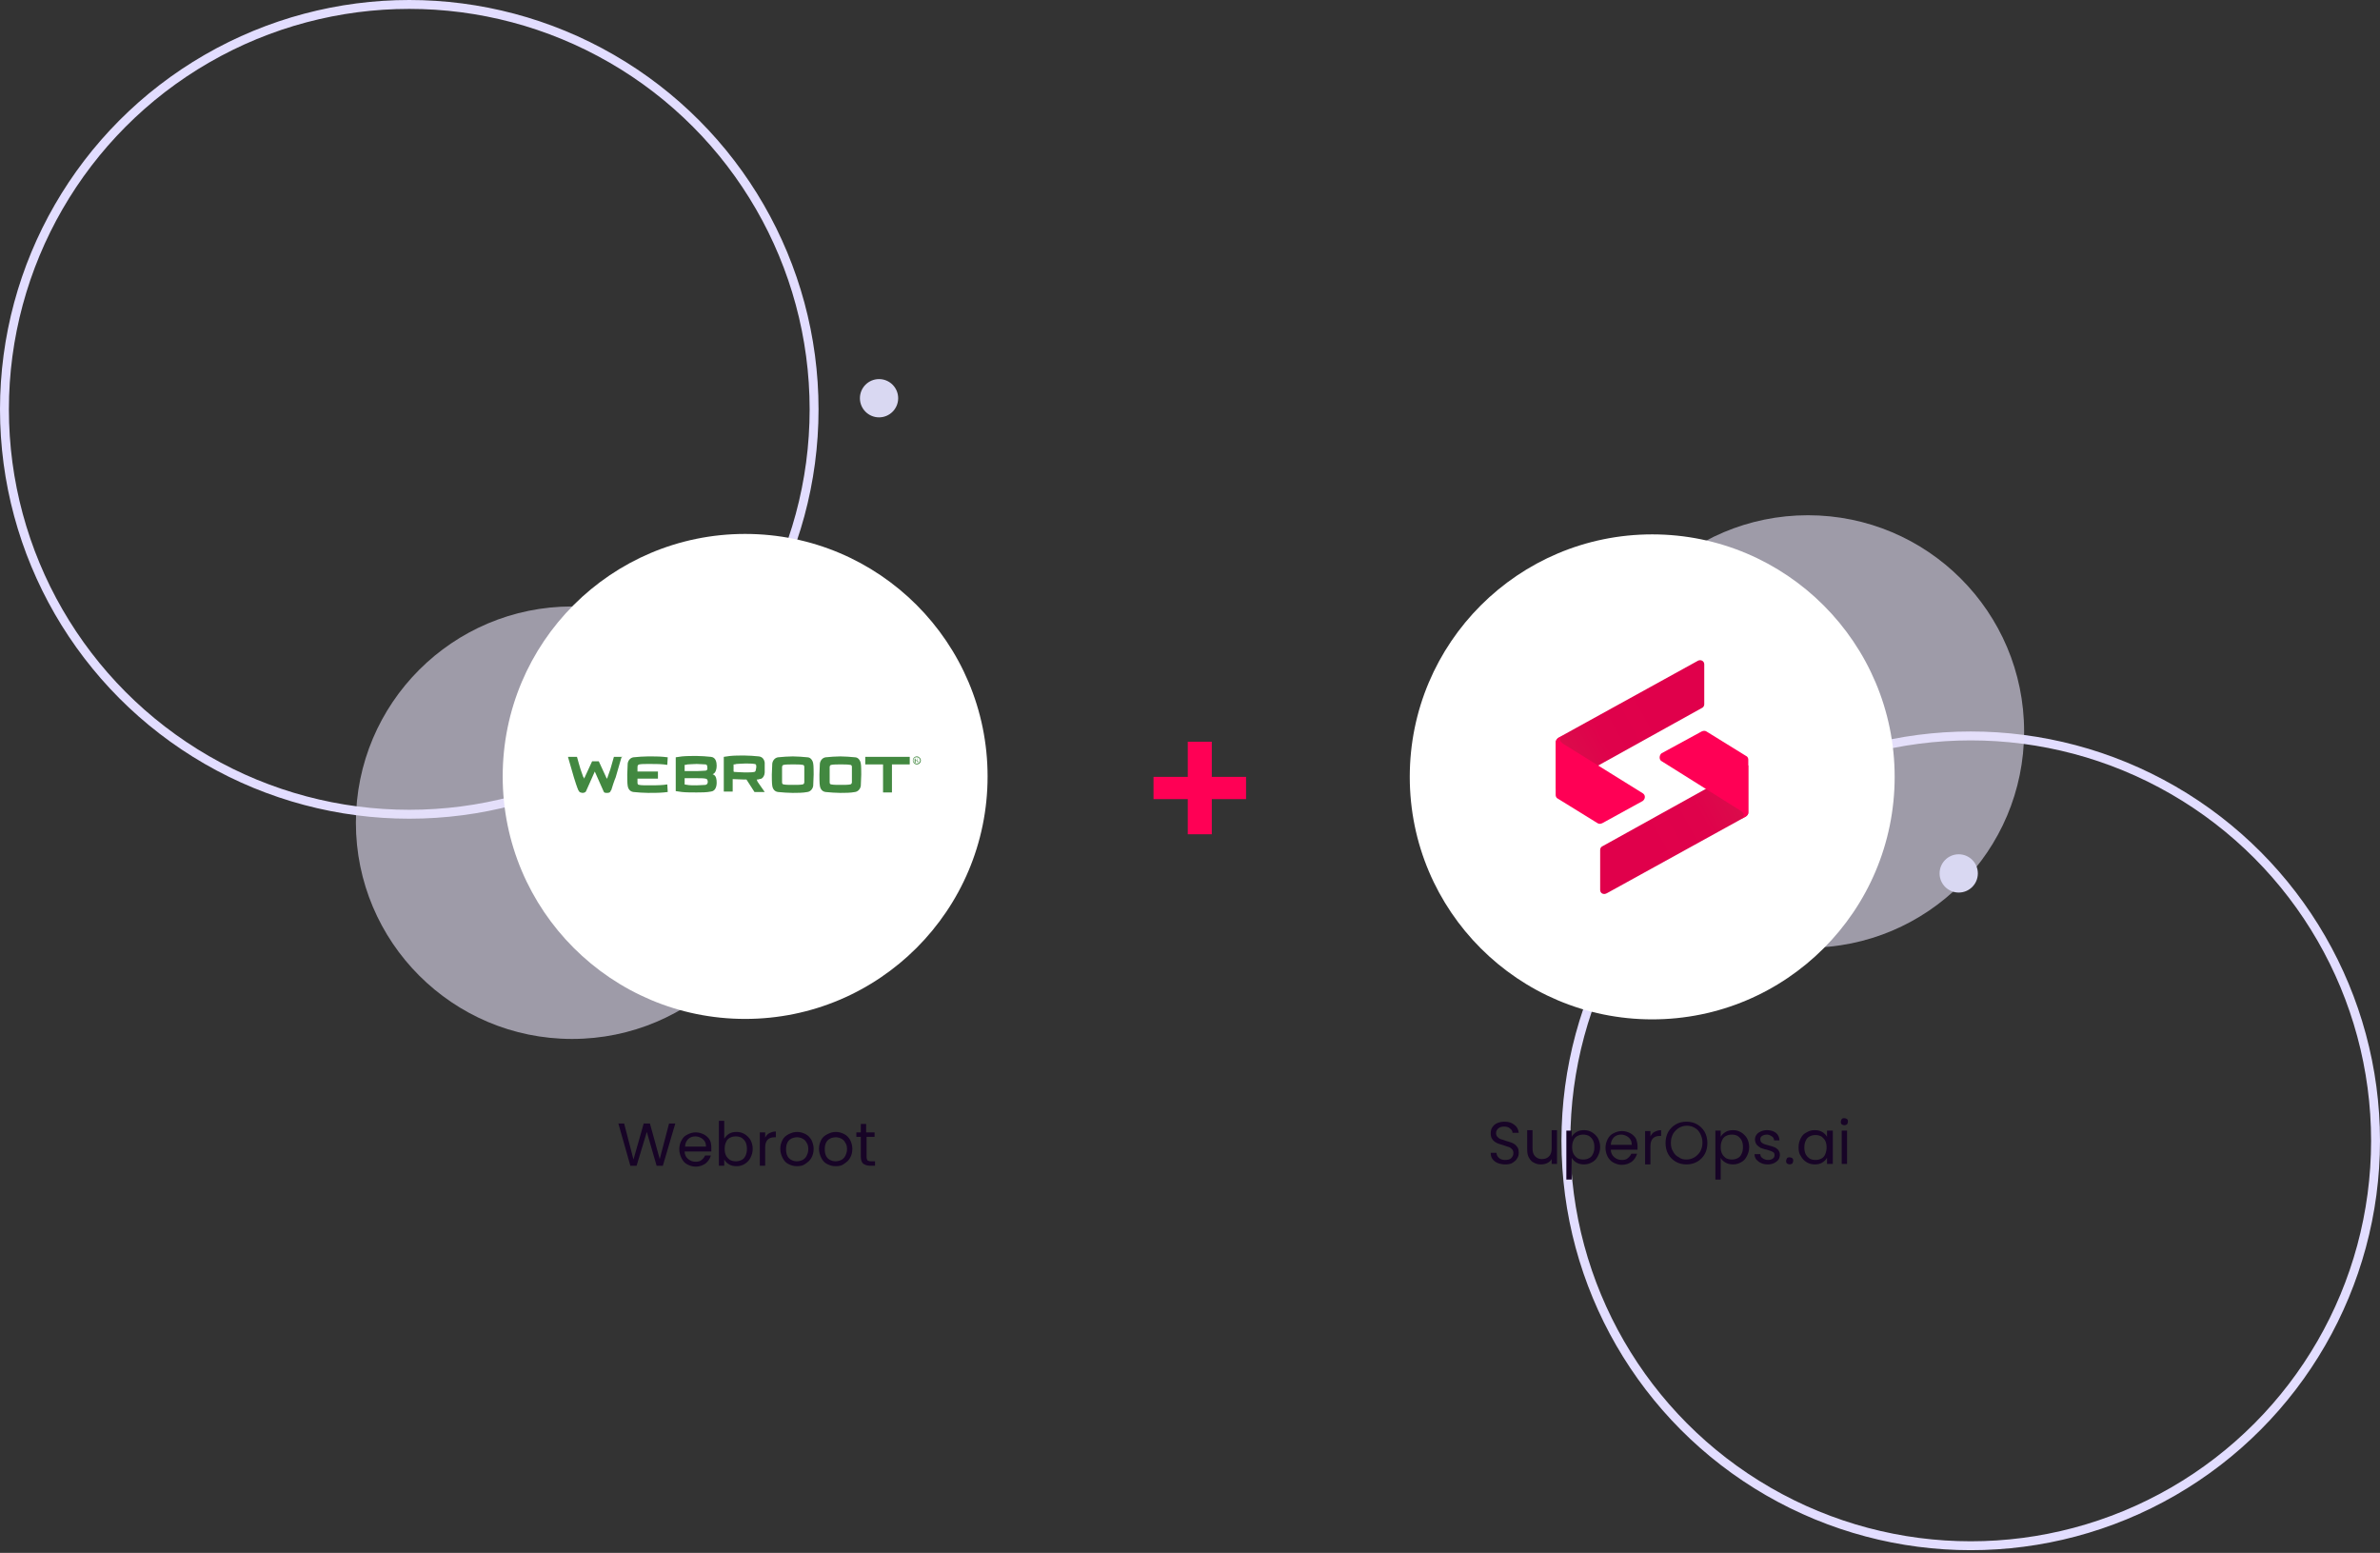 <?xml version="1.0" encoding="utf-8"?>
<!-- Generator: Adobe Illustrator 25.4.1, SVG Export Plug-In . SVG Version: 6.00 Build 0)  -->
<svg version="1.1" id="Layer_1" xmlns="http://www.w3.org/2000/svg" xmlns:xlink="http://www.w3.org/1999/xlink" x="0px" y="0px"
	 viewBox="0 0 535 349" enable-background="new 0 0 535 349" xml:space="preserve">
<rect x="0" y="0" width="535" height="349" fill="#333333" stroke="none"/>
<circle fill="none" stroke="#E2DDFF" stroke-width="2" cx="92" cy="92" r="91"/>
<circle fill="none" stroke="#E2DDFF" stroke-width="2" cx="443" cy="256.4" r="91"/>
<circle opacity="0.6" fill="#E6E1F6" enable-background="new    " cx="128.6" cy="184.9" r="48.6"/>
<circle opacity="0.6" fill="#E6E1F6" enable-background="new    " cx="406.4" cy="164.4" r="48.6"/>
<g>
	<circle fill="#FFFFFF" cx="167.5" cy="174.5" r="54.5"/>
</g>
<path fill="#428840" d="M206.4,171.3C206.4,171.3,206.4,171.3,206.4,171.3l0-0.1c0-0.1,0-0.1-0.1-0.2c0-0.1-0.1-0.1-0.2-0.1
	c0.1,0,0.1,0,0.1,0c0.1,0,0.1-0.1,0.1-0.2c0-0.1,0-0.2-0.1-0.2c-0.1,0-0.2,0-0.3,0h-0.3v1h0.2V171h0.1c0.1,0,0.1,0,0.2,0
	c0.1,0,0.1,0.1,0.1,0.2v0.1l0,0c0,0,0,0,0,0c0,0,0,0,0,0L206.4,171.3L206.4,171.3C206.5,171.4,206.4,171.3,206.4,171.3z
	 M206.2,170.9c-0.1,0-0.1,0-0.2,0h-0.2v-0.4h0.1c0.1,0,0.1,0,0.2,0c0,0,0.1,0.1,0.1,0.1C206.3,170.8,206.3,170.8,206.2,170.9
	L206.2,170.9L206.2,170.9z"/>
<path fill="#428840" d="M206.1,170c-0.5,0-0.9,0.4-0.9,0.9c0,0.5,0.4,0.9,0.9,0.9c0.5,0,0.9-0.4,0.9-0.9c0-0.2-0.1-0.5-0.3-0.6
	C206.6,170.1,206.3,170,206.1,170z M206.6,171.4c-0.3,0.3-0.8,0.3-1.1,0c0,0,0,0,0,0c-0.1-0.1-0.2-0.3-0.2-0.5
	c0-0.2,0.1-0.4,0.2-0.5c0.3-0.3,0.8-0.3,1.1,0c0,0,0,0,0,0C206.9,170.7,206.9,171.1,206.6,171.4z"/>
<path fill="#428840" d="M192.2,170.2c-1-0.1-2.3-0.2-3.3-0.2c-1,0-2.3,0.1-3.3,0.2c-0.7,0.1-1.2,0.7-1.3,1.4c0,0.4-0.1,2.1-0.1,2.5
	s0,2.1,0.1,2.5c0.1,0.7,0.5,1.3,1.3,1.4c1,0.1,2.3,0.2,3.3,0.2s2.3,0,3.3-0.2c0.7-0.1,1.2-0.7,1.3-1.4c0-0.4,0.1-2.1,0.1-2.5
	c0-0.4,0-2.1-0.1-2.5C193.4,170.9,192.9,170.2,192.2,170.2z M191.5,175.8c0,0.3-0.2,0.5-0.4,0.5c-0.4,0.1-1.4,0.1-2.1,0.1
	c-0.7,0-1.7,0-2.1-0.1c-0.3,0-0.4-0.2-0.4-0.5c0-0.2,0-1.2,0-1.7c0-0.6,0-1.5,0-1.7c0-0.3,0.2-0.5,0.4-0.5c0.4-0.1,1.4-0.1,2.1-0.1
	c0.7,0,1.6,0,2.1,0.1c0.3,0,0.4,0.2,0.4,0.5c0,0.2,0,1.2,0,1.7C191.5,174.6,191.5,175.6,191.5,175.8z"/>
<path fill="#428840" d="M181.5,170.2c-1-0.1-2.3-0.2-3.3-0.2s-2.3,0.1-3.3,0.2c-0.7,0.1-1.2,0.7-1.3,1.4c0,0.4-0.1,2.1-0.1,2.5
	c0,0.4,0,2.1,0.1,2.5c0.1,0.7,0.5,1.3,1.3,1.4c1,0.1,2.3,0.2,3.3,0.2c1,0,2.3,0,3.3-0.2c0.7-0.1,1.2-0.7,1.3-1.4
	c0-0.4,0.1-2.1,0.1-2.5c0-0.4,0-2.1-0.1-2.5C182.7,170.9,182.2,170.2,181.5,170.2z M180.8,175.8c0,0.3-0.2,0.5-0.4,0.5
	c-0.4,0.1-1.4,0.1-2.1,0.1c-0.7,0-1.7,0-2.1-0.1c-0.3,0-0.4-0.2-0.4-0.5c0-0.2,0-1.2,0-1.7c0-0.6,0-1.5,0-1.7c0-0.3,0.2-0.5,0.4-0.5
	c0.4-0.1,1.4-0.1,2.1-0.1c0.7,0,1.7,0,2.1,0.1c0.3,0,0.4,0.2,0.4,0.5c0,0.2,0,1.2,0,1.7C180.8,174.6,180.8,175.6,180.8,175.8z"/>
<path fill="#428840" d="M170.1,175.2c0.2,0,0.4,0,0.6-0.1c0.5,0,0.8-0.3,1-0.7c0.1-0.2,0.2-0.5,0.2-0.8c0-0.3,0-0.3,0-0.7
	c0-0.6,0-1.2,0-1.5c-0.1-0.7-0.5-1.3-1.3-1.4c-1-0.1-2.3-0.2-3.3-0.2c-1,0-2.2,0-3.2,0.1c-0.7,0.1-1.4,0.2-1.4,0.2v7.8h2v-2.8h0
	c0.8,0,1.8,0.1,2.6,0.1c0.2,0,0.4,0,0.5,0l1.8,2.8h2.3l-1.6-2.3L170.1,175.2z M169.9,173c0,0.3-0.2,0.5-0.4,0.5
	c-0.4,0.1-1.4,0.1-2.1,0.1c-0.7,0-1.7-0.1-2.1-0.1c-0.1,0-0.3,0-0.4-0.1v-1.6c0.1,0,0.4,0,0.6-0.1c0.4,0,1.3-0.1,2-0.1
	c0.7,0,1.7,0,2.1,0.1c0.3,0,0.4,0.2,0.4,0.5c0,0.1,0,0.2,0,0.3C169.9,172.9,169.9,172.9,169.9,173z"/>
<path fill="#428840" d="M161.1,172.1c0-0.8-0.2-1.9-1.3-2c-1.1-0.1-2.1-0.2-3.2-0.2c-1,0-2.3,0-3.3,0.1c-0.6,0.1-1.4,0.2-1.4,0.2
	v7.6c0.1,0,0.8,0.1,1.4,0.2c0.9,0.1,2.3,0.1,3.3,0.1c1,0,2.2,0,3.2-0.2c1-0.1,1.3-1.1,1.3-2c0-0.7-0.1-1.5-0.7-1.8
	c-0.1,0-0.2-0.1-0.2-0.1c0,0,0.2-0.1,0.2-0.1C160.9,173.6,161.1,172.8,161.1,172.1z M158.6,176.4c-0.4,0-1.4,0.1-2,0.1
	c-0.7,0-1.7,0-2.1-0.1c-0.2,0-0.5-0.1-0.6-0.1v-1.4h2.8c0.7,0,1.5,0,1.9,0.1c0.3,0,0.5,0.3,0.5,0.7C159.1,176,159,176.3,158.6,176.4
	z M158.6,173.2c-0.4,0-1.2,0.1-1.9,0.1h-2.8v-1.4c0.1,0,0.4,0,0.6-0.1c0.4,0,1.4-0.1,2.1-0.1c0.7,0,1.6,0.1,2,0.1
	c0.3,0,0.4,0.3,0.4,0.7C159.1,172.9,158.9,173.2,158.6,173.2L158.6,173.2z"/>
<path fill="#428840" d="M143.7,171.8c0.4-0.1,1.4-0.1,2.1-0.1c1,0,2.5,0,3.4,0.1c0.1,0,0.6,0.1,0.8,0.1l0.1-1.7
	c-0.2,0-0.8-0.1-0.9-0.1c-1-0.1-2.5-0.1-3.5-0.1c-1,0-2.3,0.1-3.3,0.2c-0.7,0.1-1.2,0.7-1.3,1.4c0,0.4-0.1,2.1-0.1,2.5
	s0,2.1,0.1,2.5c0.1,0.7,0.5,1.3,1.3,1.4c1,0.1,2.3,0.2,3.3,0.2c1,0,2.5,0,3.5-0.1c0.2,0,0.7-0.1,0.9-0.1l-0.1-1.7
	c-0.2,0-0.7,0.1-0.8,0.1c-1,0.1-2.5,0.1-3.4,0.1c-0.7,0-1.7,0-2.1-0.1c-0.3,0-0.4-0.2-0.4-0.5c0-0.1,0-0.6,0-0.9h4.6v-1.6h-4.6
	c0-0.4,0-0.8,0-0.9C143.3,172,143.4,171.9,143.7,171.8z"/>
<path fill="#428840" d="M194.5,171.8h4v6.3h2v-6.3h4v-1.7h-10V171.8z"/>
<path fill="#428840" d="M140,170.1L140,170.1l-2,0c-0.1,0.3-0.7,2.5-0.8,2.8c-0.1,0.2-0.5,1.5-0.6,1.7c0,0-0.1,0.4-0.2,0.4l-1.8-3.9
	h-1.5l-1.8,3.9c0,0-0.1-0.4-0.2-0.4c-0.1-0.2-0.5-1.5-0.6-1.7c-0.1-0.2-0.7-2.5-0.8-2.8h-2v0h0v0l0,0.1c0.1,0.4,1.2,4.1,1.3,4.5
	c0.1,0.4,0.8,2.5,1,2.9c0,0,0,0.1,0.1,0.1v0c0.1,0.4,0.4,0.4,0.8,0.5h0c0.4,0,0.6-0.1,0.8-0.3l2-4.5l2,4.5c0.1,0.3,0.4,0.3,0.8,0.3
	h0c0.4,0,0.7-0.1,0.8-0.5v0c0,0,0-0.1,0.1-0.1c0.1-0.4,0.8-2.5,1-2.9c0.1-0.4,1.2-4.1,1.3-4.5L140,170.1L140,170.1L140,170.1
	L140,170.1z"/>
<g>
	<circle fill="#FFFFFF" cx="371.4" cy="174.6" r="54.5"/>
</g>
<linearGradient id="SVGID_1_" gradientUnits="userSpaceOnUse" x1="380.535" y1="194.686" x2="343.127" y2="173.952" gradientTransform="matrix(1 0 0 -1 0 349.276)">
	<stop  offset="0.218" style="stop-color:#E0004B"/>
	<stop  offset="0.54" style="stop-color:#DF024B"/>
	<stop  offset="0.725" style="stop-color:#DB0B4B"/>
	<stop  offset="0.876" style="stop-color:#D5194C"/>
	<stop  offset="1" style="stop-color:#CC2B4D"/>
</linearGradient>
<path fill="url(#SVGID_1_)" d="M383.1,149.3v9c0,0.3-0.2,0.7-0.5,0.8l-32.8,18.2v-10.6c0-0.4,0.2-0.7,0.5-0.9l31.2-17.2
	C382.2,148.1,383.1,148.5,383.1,149.3z"/>
<path fill="#FF0055" d="M369.3,178.3l-17.7-11c0,0-0.9-0.5-0.9-1c0-0.5,0.5-0.9,0.5-0.9s-0.5,0.3-0.9,0.5c-0.3,0.2-0.5,0.5-0.5,0.5
	c-0.1,0.1-0.1,0.3-0.1,0.4v11.9c0,0.3,0.2,0.7,0.5,0.8l8.9,5.5c0.3,0.2,0.7,0.2,1.1,0l9.1-5C369.9,179.5,369.9,178.7,369.3,178.3z"
	/>
<linearGradient id="SVGID_00000106137381320028588440000016699633242135167141_" gradientUnits="userSpaceOnUse" x1="362.254" y1="154.591" x2="399.662" y2="175.324" gradientTransform="matrix(1 0 0 -1 0 349.276)">
	<stop  offset="0.218" style="stop-color:#E0004B"/>
	<stop  offset="0.54" style="stop-color:#DF024B"/>
	<stop  offset="0.725" style="stop-color:#DB0B4B"/>
	<stop  offset="0.876" style="stop-color:#D5194C"/>
	<stop  offset="1" style="stop-color:#CC2B4D"/>
</linearGradient>
<path fill="url(#SVGID_00000106137381320028588440000016699633242135167141_)" d="M359.7,200v-9c0-0.3,0.2-0.7,0.5-0.8l32.8-18.2
	v10.6c0,0.4-0.2,0.7-0.5,0.9l-31.2,17.2C360.5,201.2,359.7,200.8,359.7,200z"/>
<path fill="#FF0055" d="M373.4,171l17.7,11.1c0,0,0.9,0.5,0.9,1c0,0.5-0.5,0.9-0.5,0.9s0.5-0.3,0.9-0.5c0.3-0.2,0.5-0.5,0.5-0.5
	c0.1-0.1,0.1-0.3,0.1-0.4v-11.9c0-0.3-0.2-0.7-0.5-0.8l-8.9-5.5c-0.3-0.2-0.7-0.2-1.1,0l-9,4.9C373,169.7,372.9,170.6,373.4,171z"/>
<path fill="#FF0055" d="M280.1,179.6h-7.7v7.9h-5.4v-7.9h-7.7v-5h7.7v-7.9h5.4v7.9h7.7V179.6z"/>
<circle fill="#D9D8F2" cx="197.6" cy="89.5" r="4.3"/>
<circle fill="#D9D8F2" cx="440.3" cy="196.3" r="4.3"/>
<path fill="#170426" d="M151.8,252.5L149,262h-1.4l-2.2-7.6l-2.3,7.6l-1.4,0l-2.7-9.5h1.3l2.1,8.1l2.3-8.1h1.4l2.2,8l2.1-8H151.8z
	 M159.9,258c0,0.2,0,0.5,0,0.8h-6c0,0.7,0.3,1.3,0.8,1.7c0.5,0.4,1,0.6,1.7,0.6c0.5,0,1-0.1,1.3-0.4c0.4-0.3,0.6-0.6,0.8-1h1.3
	c-0.2,0.7-0.6,1.3-1.2,1.8c-0.6,0.4-1.3,0.7-2.2,0.7c-0.7,0-1.3-0.2-1.9-0.5c-0.6-0.3-1-0.8-1.3-1.4c-0.3-0.6-0.5-1.3-0.5-2
	c0-0.8,0.2-1.5,0.5-2c0.3-0.6,0.7-1,1.3-1.3c0.6-0.3,1.2-0.5,1.9-0.5c0.7,0,1.3,0.2,1.9,0.5c0.5,0.3,1,0.7,1.3,1.3
	C159.8,256.7,159.9,257.3,159.9,258z M158.7,257.7c0-0.5-0.1-0.9-0.3-1.2c-0.2-0.3-0.5-0.6-0.9-0.8c-0.4-0.2-0.8-0.3-1.2-0.3
	c-0.6,0-1.2,0.2-1.6,0.6c-0.4,0.4-0.7,1-0.7,1.7H158.7z M162.8,255.9c0.3-0.4,0.6-0.8,1.1-1.1c0.5-0.3,1.1-0.4,1.7-0.4
	c0.7,0,1.3,0.2,1.8,0.5c0.5,0.3,1,0.8,1.3,1.3c0.3,0.6,0.5,1.2,0.5,2c0,0.8-0.2,1.4-0.5,2c-0.3,0.6-0.7,1-1.3,1.4
	c-0.5,0.3-1.1,0.5-1.8,0.5c-0.6,0-1.2-0.1-1.7-0.4c-0.5-0.3-0.8-0.6-1.1-1.1v1.4h-1.2v-10.1h1.2V255.9z M167.9,258.2
	c0-0.6-0.1-1.1-0.3-1.5c-0.2-0.4-0.5-0.7-0.9-1c-0.4-0.2-0.8-0.3-1.3-0.3c-0.5,0-0.9,0.1-1.3,0.3c-0.4,0.2-0.7,0.5-0.9,1
	c-0.2,0.4-0.3,0.9-0.3,1.5c0,0.6,0.1,1.1,0.3,1.5c0.2,0.4,0.5,0.7,0.9,1c0.4,0.2,0.8,0.3,1.3,0.3c0.5,0,0.9-0.1,1.3-0.3
	c0.4-0.2,0.7-0.5,0.9-1C167.8,259.3,167.9,258.8,167.9,258.2z M172,255.7c0.2-0.4,0.5-0.8,0.9-1c0.4-0.2,0.9-0.4,1.5-0.4v1.3h-0.3
	c-1.4,0-2.1,0.8-2.1,2.3v4.1h-1.2v-7.5h1.2V255.7z M179.1,262.1c-0.7,0-1.3-0.2-1.9-0.5c-0.6-0.3-1-0.8-1.3-1.4
	c-0.3-0.6-0.5-1.3-0.5-2c0-0.8,0.2-1.4,0.5-2c0.3-0.6,0.8-1,1.4-1.3c0.6-0.3,1.2-0.5,1.9-0.5s1.3,0.2,1.9,0.5c0.6,0.3,1,0.8,1.3,1.3
	c0.3,0.6,0.5,1.3,0.5,2c0,0.8-0.2,1.5-0.5,2c-0.3,0.6-0.8,1-1.4,1.4C180.5,262,179.8,262.1,179.1,262.1z M179.1,261
	c0.4,0,0.9-0.1,1.3-0.3c0.4-0.2,0.7-0.5,0.9-0.9c0.2-0.4,0.4-0.9,0.4-1.5c0-0.6-0.1-1.1-0.4-1.5c-0.2-0.4-0.5-0.7-0.9-0.9
	c-0.4-0.2-0.8-0.3-1.2-0.3c-0.5,0-0.9,0.1-1.3,0.3c-0.4,0.2-0.7,0.5-0.9,0.9c-0.2,0.4-0.3,0.9-0.3,1.5c0,0.6,0.1,1.1,0.3,1.5
	c0.2,0.4,0.5,0.7,0.9,0.9C178.3,260.9,178.7,261,179.1,261z M187.8,262.1c-0.7,0-1.3-0.2-1.9-0.5c-0.6-0.3-1-0.8-1.3-1.4
	c-0.3-0.6-0.5-1.3-0.5-2c0-0.8,0.2-1.4,0.5-2c0.3-0.6,0.8-1,1.4-1.3c0.6-0.3,1.2-0.5,1.9-0.5c0.7,0,1.3,0.2,1.9,0.5
	c0.6,0.3,1,0.8,1.3,1.3c0.3,0.6,0.5,1.3,0.5,2c0,0.8-0.2,1.5-0.5,2c-0.3,0.6-0.8,1-1.4,1.4C189.2,262,188.6,262.1,187.8,262.1z
	 M187.8,261c0.4,0,0.9-0.1,1.3-0.3c0.4-0.2,0.7-0.5,0.9-0.9c0.2-0.4,0.4-0.9,0.4-1.5c0-0.6-0.1-1.1-0.4-1.5
	c-0.2-0.4-0.5-0.7-0.9-0.9c-0.4-0.2-0.8-0.3-1.2-0.3c-0.5,0-0.9,0.1-1.3,0.3c-0.4,0.2-0.7,0.5-0.9,0.9s-0.3,0.9-0.3,1.5
	c0,0.6,0.1,1.1,0.3,1.5c0.2,0.4,0.5,0.7,0.9,0.9C187,260.9,187.4,261,187.8,261z M194.8,255.6v4.4c0,0.4,0.1,0.6,0.2,0.8
	c0.2,0.1,0.4,0.2,0.8,0.2h0.9v1h-1.1c-0.7,0-1.2-0.2-1.6-0.5c-0.3-0.3-0.5-0.8-0.5-1.6v-4.4h-1v-1h1v-1.9h1.2v1.9h1.9v1H194.8z"/>
<path fill="#170426" d="M338.4,261.7c-0.6,0-1.2-0.1-1.7-0.3c-0.5-0.2-0.9-0.5-1.2-0.9c-0.3-0.4-0.4-0.9-0.4-1.4h1.3
	c0,0.4,0.2,0.8,0.5,1.1c0.3,0.3,0.8,0.5,1.4,0.5c0.6,0,1.1-0.1,1.4-0.4c0.3-0.3,0.5-0.7,0.5-1.1c0-0.4-0.1-0.7-0.3-0.9
	c-0.2-0.2-0.4-0.4-0.7-0.5c-0.3-0.1-0.7-0.2-1.2-0.4c-0.6-0.2-1.1-0.3-1.5-0.5c-0.4-0.2-0.7-0.4-1-0.8c-0.3-0.4-0.4-0.8-0.4-1.4
	c0-0.5,0.1-1,0.4-1.4c0.3-0.4,0.6-0.7,1.1-0.9c0.5-0.2,1-0.3,1.6-0.3c0.9,0,1.6,0.2,2.2,0.7c0.6,0.4,0.9,1,1,1.8h-1.4
	c0-0.4-0.2-0.7-0.6-1c-0.3-0.3-0.8-0.4-1.3-0.4c-0.5,0-0.9,0.1-1.3,0.4c-0.3,0.3-0.5,0.6-0.5,1.1c0,0.3,0.1,0.6,0.3,0.8
	c0.2,0.2,0.4,0.4,0.7,0.5c0.3,0.1,0.7,0.2,1.2,0.4c0.6,0.2,1.1,0.3,1.5,0.5c0.4,0.2,0.7,0.4,1,0.8c0.3,0.3,0.4,0.8,0.4,1.4
	c0,0.5-0.1,0.9-0.4,1.3c-0.2,0.4-0.6,0.7-1.1,1C339.6,261.6,339,261.7,338.4,261.7z M350,254.1v7.5h-1.2v-1.1
	c-0.2,0.4-0.6,0.7-1,0.9c-0.4,0.2-0.9,0.3-1.4,0.3c-0.6,0-1.1-0.1-1.6-0.4c-0.5-0.2-0.8-0.6-1.1-1.1c-0.3-0.5-0.4-1.1-0.4-1.8v-4.4
	h1.2v4.2c0,0.7,0.2,1.3,0.6,1.7c0.4,0.4,0.9,0.6,1.5,0.6c0.7,0,1.2-0.2,1.6-0.6c0.4-0.4,0.6-1,0.6-1.8v-4.1H350z M353.3,255.5
	c0.2-0.4,0.6-0.8,1.1-1.1c0.5-0.3,1.1-0.4,1.7-0.4c0.7,0,1.3,0.2,1.8,0.5c0.5,0.3,1,0.8,1.3,1.3c0.3,0.6,0.5,1.2,0.5,2
	c0,0.8-0.2,1.4-0.5,2c-0.3,0.6-0.7,1.1-1.3,1.4c-0.5,0.3-1.1,0.5-1.8,0.5c-0.6,0-1.2-0.1-1.7-0.4c-0.5-0.3-0.8-0.6-1.1-1.1v4.9h-1.2
	v-11h1.2V255.5z M358.4,257.8c0-0.6-0.1-1.1-0.3-1.5c-0.2-0.4-0.5-0.7-0.9-1c-0.4-0.2-0.8-0.3-1.3-0.3c-0.5,0-0.9,0.1-1.3,0.3
	c-0.4,0.2-0.7,0.5-0.9,1c-0.2,0.4-0.3,0.9-0.3,1.5c0,0.6,0.1,1.1,0.3,1.5c0.2,0.4,0.5,0.7,0.9,1c0.4,0.2,0.8,0.3,1.3,0.3
	c0.5,0,0.9-0.1,1.3-0.3c0.4-0.2,0.7-0.5,0.9-1C358.3,258.9,358.4,258.4,358.4,257.8z M368.1,257.6c0,0.2,0,0.5,0,0.8h-6
	c0,0.7,0.3,1.3,0.8,1.7c0.5,0.4,1,0.6,1.7,0.6c0.5,0,1-0.1,1.3-0.4c0.4-0.3,0.6-0.6,0.8-1h1.3c-0.2,0.7-0.6,1.3-1.2,1.8
	c-0.6,0.4-1.3,0.7-2.2,0.7c-0.7,0-1.3-0.2-1.9-0.5c-0.6-0.3-1-0.8-1.3-1.3c-0.3-0.6-0.5-1.3-0.5-2c0-0.8,0.2-1.4,0.5-2
	c0.3-0.6,0.7-1,1.3-1.3c0.6-0.3,1.2-0.5,1.9-0.5c0.7,0,1.3,0.2,1.9,0.5c0.5,0.3,1,0.7,1.3,1.3C367.9,256.3,368.1,256.9,368.1,257.6z
	 M366.8,257.3c0-0.5-0.1-0.9-0.3-1.2c-0.2-0.3-0.5-0.6-0.9-0.8c-0.4-0.2-0.8-0.3-1.2-0.3c-0.6,0-1.2,0.2-1.6,0.6
	c-0.4,0.4-0.7,1-0.7,1.7H366.8z M371,255.4c0.2-0.4,0.5-0.8,0.9-1c0.4-0.2,0.9-0.4,1.5-0.4v1.3h-0.3c-1.4,0-2.1,0.8-2.1,2.3v4.1
	h-1.2v-7.5h1.2V255.4z M379.1,261.7c-0.9,0-1.7-0.2-2.4-0.6c-0.7-0.4-1.3-1-1.7-1.7c-0.4-0.7-0.6-1.6-0.6-2.5s0.2-1.8,0.6-2.5
	c0.4-0.7,1-1.3,1.7-1.7c0.7-0.4,1.5-0.6,2.4-0.6c0.9,0,1.7,0.2,2.4,0.6c0.7,0.4,1.3,1,1.7,1.7c0.4,0.7,0.6,1.6,0.6,2.5
	c0,0.9-0.2,1.8-0.6,2.5s-1,1.3-1.7,1.7C380.8,261.5,380,261.7,379.1,261.7z M379.1,260.6c0.7,0,1.3-0.2,1.8-0.5
	c0.5-0.3,1-0.8,1.3-1.3c0.3-0.6,0.5-1.2,0.5-2c0-0.8-0.2-1.4-0.5-2c-0.3-0.6-0.7-1-1.2-1.3s-1.1-0.5-1.8-0.5c-0.7,0-1.3,0.2-1.8,0.5
	c-0.5,0.3-0.9,0.7-1.3,1.3c-0.3,0.6-0.5,1.2-0.5,2c0,0.8,0.1,1.4,0.5,2c0.3,0.6,0.7,1,1.3,1.3C377.9,260.5,378.5,260.6,379.1,260.6z
	 M386.8,255.5c0.2-0.4,0.6-0.8,1.1-1.1c0.5-0.3,1.1-0.4,1.7-0.4c0.7,0,1.3,0.2,1.8,0.5c0.5,0.3,1,0.8,1.3,1.3c0.3,0.6,0.5,1.2,0.5,2
	c0,0.8-0.2,1.4-0.5,2s-0.7,1.1-1.3,1.4c-0.5,0.3-1.1,0.5-1.8,0.5c-0.6,0-1.2-0.1-1.7-0.4c-0.5-0.3-0.9-0.6-1.1-1.1v4.9h-1.2v-11h1.2
	V255.5z M391.8,257.8c0-0.6-0.1-1.1-0.3-1.5c-0.2-0.4-0.5-0.7-0.9-1c-0.4-0.2-0.8-0.3-1.3-0.3c-0.5,0-0.9,0.1-1.3,0.3
	c-0.4,0.2-0.7,0.5-0.9,1c-0.2,0.4-0.3,0.9-0.3,1.5c0,0.6,0.1,1.1,0.3,1.5c0.2,0.4,0.5,0.7,0.9,1c0.4,0.2,0.8,0.3,1.3,0.3
	c0.5,0,0.9-0.1,1.3-0.3c0.4-0.2,0.7-0.5,0.9-1C391.7,258.9,391.8,258.4,391.8,257.8z M397.4,261.7c-0.6,0-1.1-0.1-1.5-0.3
	c-0.5-0.2-0.8-0.5-1.1-0.8c-0.3-0.4-0.4-0.8-0.4-1.2h1.3c0,0.4,0.2,0.7,0.5,0.9c0.3,0.2,0.7,0.4,1.2,0.4c0.5,0,0.8-0.1,1.1-0.3
	c0.3-0.2,0.4-0.5,0.4-0.8c0-0.3-0.1-0.6-0.4-0.7c-0.3-0.2-0.7-0.3-1.3-0.5c-0.6-0.1-1-0.3-1.4-0.4c-0.3-0.2-0.6-0.4-0.9-0.7
	c-0.2-0.3-0.4-0.7-0.4-1.2c0-0.4,0.1-0.7,0.3-1c0.2-0.3,0.5-0.6,1-0.8c0.4-0.2,0.9-0.3,1.4-0.3c0.8,0,1.5,0.2,2,0.6s0.8,1,0.8,1.7
	h-1.2c0-0.4-0.2-0.7-0.5-0.9c-0.3-0.2-0.7-0.4-1.1-0.4c-0.4,0-0.8,0.1-1.1,0.3c-0.3,0.2-0.4,0.4-0.4,0.8c0,0.2,0.1,0.5,0.2,0.6
	c0.2,0.2,0.4,0.3,0.6,0.4c0.2,0.1,0.6,0.2,1,0.3c0.5,0.1,1,0.3,1.3,0.4c0.3,0.1,0.6,0.3,0.9,0.6c0.2,0.3,0.4,0.6,0.4,1.1
	c0,0.4-0.1,0.8-0.3,1.1c-0.2,0.3-0.6,0.6-1,0.8C398.4,261.6,397.9,261.7,397.4,261.7z M402.3,261.7c-0.2,0-0.4-0.1-0.6-0.2
	c-0.2-0.2-0.2-0.4-0.2-0.6c0-0.2,0.1-0.4,0.2-0.6c0.2-0.2,0.4-0.2,0.6-0.2c0.2,0,0.4,0.1,0.6,0.2c0.2,0.2,0.2,0.4,0.2,0.6
	c0,0.2-0.1,0.4-0.2,0.6C402.7,261.6,402.5,261.7,402.3,261.7z M404.3,257.8c0-0.8,0.2-1.4,0.5-2c0.3-0.6,0.7-1,1.3-1.3
	c0.5-0.3,1.1-0.5,1.8-0.5c0.7,0,1.2,0.1,1.7,0.4c0.5,0.3,0.8,0.6,1.1,1.1v-1.4h1.3v7.5h-1.3v-1.4c-0.2,0.4-0.6,0.8-1.1,1.1
	c-0.5,0.3-1,0.4-1.7,0.4c-0.7,0-1.3-0.2-1.8-0.5c-0.5-0.3-1-0.8-1.3-1.4C404.4,259.3,404.3,258.6,404.3,257.8z M410.6,257.9
	c0-0.6-0.1-1.1-0.3-1.5c-0.2-0.4-0.5-0.7-0.9-1c-0.4-0.2-0.8-0.3-1.3-0.3c-0.5,0-0.9,0.1-1.3,0.3c-0.4,0.2-0.7,0.5-0.9,1
	c-0.2,0.4-0.3,0.9-0.3,1.5c0,0.6,0.1,1.1,0.3,1.5c0.2,0.4,0.5,0.7,0.9,1c0.4,0.2,0.8,0.3,1.3,0.3c0.5,0,0.9-0.1,1.3-0.3
	c0.4-0.2,0.7-0.5,0.9-1C410.5,258.9,410.6,258.4,410.6,257.9z M414.6,252.9c-0.2,0-0.4-0.1-0.6-0.2c-0.2-0.2-0.2-0.4-0.2-0.6
	c0-0.2,0.1-0.4,0.2-0.6c0.2-0.2,0.4-0.2,0.6-0.2c0.2,0,0.4,0.1,0.6,0.2c0.2,0.2,0.2,0.4,0.2,0.6c0,0.2-0.1,0.4-0.2,0.6
	C415,252.8,414.8,252.9,414.6,252.9z M415.2,254.1v7.5h-1.2v-7.5H415.2z"/>
</svg>
